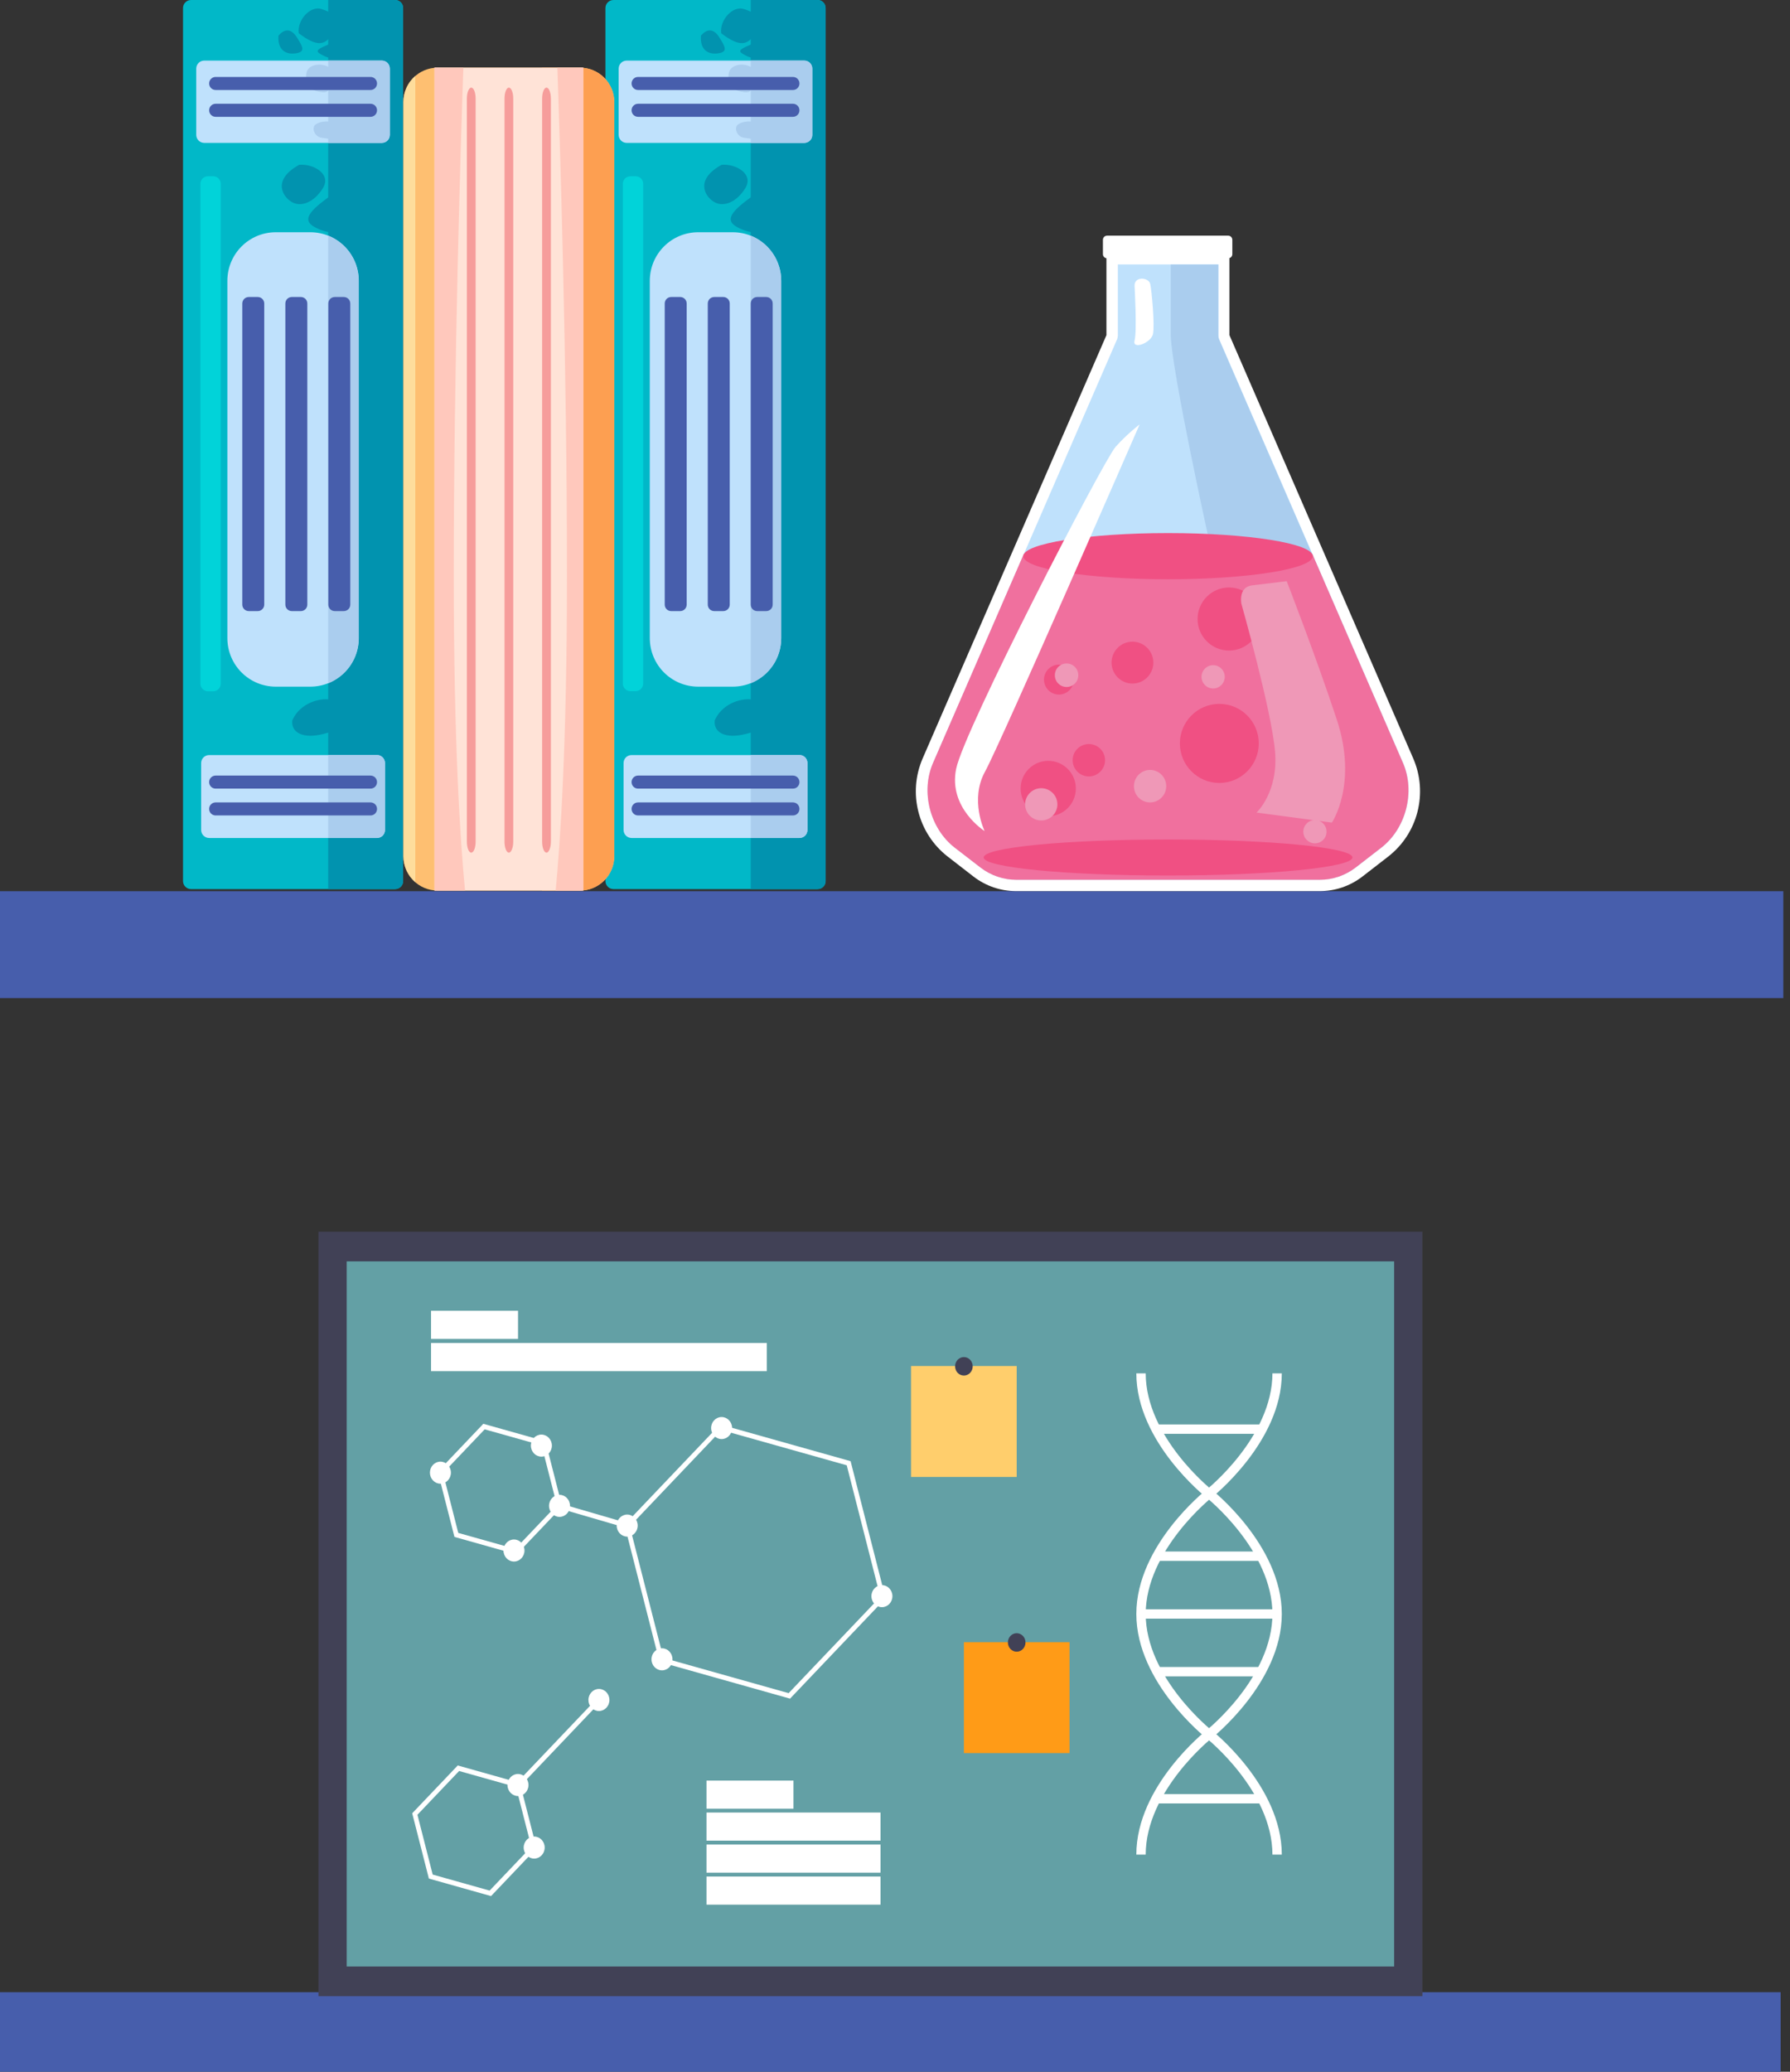 <svg width="191" height="221" viewBox="0 0 191 221" fill="none" xmlns="http://www.w3.org/2000/svg">
<rect x="0" y="0" width="191" height="221" fill="#333333" stroke="none"/>
<g clip-path="url(#clip0_308_4115)">
<path d="M190.286 95.069H0V106.469H190.286V95.069Z" fill="#475EAC"/>
<path d="M118.061 26.985V35.752L98.453 80.898C96.849 84.592 97.952 88.913 101.126 91.375L103.878 93.507C105.175 94.51 106.778 95.058 108.416 95.058H140.832C142.47 95.058 144.073 94.51 145.37 93.507L148.123 91.375C151.296 88.913 152.399 84.592 150.795 80.898L131.187 35.752V26.985H118.039H118.061Z" fill="white"/>
<path d="M119.278 28.205V35.752C119.278 35.923 119.244 36.083 119.176 36.242L99.567 81.388C98.237 84.455 99.237 88.365 101.876 90.417L104.64 92.549C105.721 93.382 107.074 93.849 108.439 93.849H140.855C142.219 93.849 143.573 93.382 144.654 92.549L147.406 90.417C150.045 88.365 151.046 84.455 149.715 81.388L130.118 36.242C130.049 36.083 130.015 35.923 130.015 35.752V28.205H119.29H119.278Z" fill="#BFE1FC"/>
<path d="M124.92 28.205V35.604C124.92 39.218 129.196 58.496 129.196 58.496L141.219 61.893L130.095 36.254C130.027 36.094 129.993 35.934 129.993 35.763V28.216H124.92V28.205Z" fill="#AACDEE"/>
<path d="M109.235 59.112L99.556 81.388C98.225 84.455 99.226 88.365 101.865 90.418L104.629 92.549C105.709 93.382 107.063 93.849 108.428 93.849H140.843C142.208 93.849 143.562 93.382 144.642 92.549L147.395 90.418C150.033 88.365 151.034 84.455 149.704 81.388L140.036 59.112H109.247H109.235Z" fill="#F0709E"/>
<path d="M118.13 25.138H131.05C131.289 25.138 131.494 25.332 131.494 25.583V27.11C131.494 27.35 131.301 27.555 131.05 27.555H118.13C117.891 27.555 117.686 27.361 117.686 27.11V25.583C117.686 25.343 117.879 25.138 118.13 25.138Z" fill="white"/>
<path d="M124.635 61.791C133.166 61.791 140.081 60.688 140.081 59.328C140.081 57.968 133.166 56.866 124.635 56.866C116.105 56.866 109.19 57.968 109.19 59.328C109.19 60.688 116.105 61.791 124.635 61.791Z" fill="#F05083"/>
<path d="M124.635 89.551C135.509 89.551 144.312 90.406 144.312 91.466C144.312 92.527 135.498 93.393 124.635 93.393C113.773 93.393 104.959 92.538 104.959 91.466C104.959 90.395 113.773 89.551 124.635 89.551Z" fill="#F05083"/>
<path d="M121.61 45.26C121.61 45.26 106.767 79.302 105.106 82.312C103.446 85.321 105.061 88.65 105.061 88.65C105.061 88.65 101.171 86.199 102.024 82.015C102.866 77.843 117.754 49.102 119.039 47.666C120.325 46.229 121.61 45.271 121.61 45.271V45.26Z" fill="white"/>
<path d="M120.837 68.449C122.065 68.449 123.066 69.452 123.066 70.683C123.066 71.915 122.065 72.918 120.837 72.918C119.608 72.918 118.607 71.915 118.607 70.683C118.607 69.452 119.608 68.449 120.837 68.449Z" fill="#F05083"/>
<path d="M111.851 81.16C113.478 81.16 114.797 82.483 114.797 84.113C114.797 85.743 113.478 87.066 111.851 87.066C110.225 87.066 108.905 85.743 108.905 84.113C108.905 82.483 110.225 81.16 111.851 81.16Z" fill="#F05083"/>
<path d="M112.989 70.9C113.876 70.9 114.581 71.618 114.581 72.496C114.581 73.374 113.864 74.092 112.989 74.092C112.113 74.092 111.396 73.374 111.396 72.496C111.396 71.618 112.113 70.9 112.989 70.9Z" fill="#F05083"/>
<path d="M130.106 75.084C132.438 75.084 134.315 76.976 134.315 79.302C134.315 81.628 132.427 83.52 130.106 83.52C127.786 83.52 125.898 81.628 125.898 79.302C125.898 76.976 127.786 75.084 130.106 75.084Z" fill="#F05083"/>
<path d="M131.141 62.669C132.995 62.669 134.497 64.174 134.497 66.032C134.497 67.89 132.995 69.395 131.141 69.395C129.287 69.395 127.786 67.89 127.786 66.032C127.786 64.174 129.287 62.669 131.141 62.669Z" fill="#F05083"/>
<path d="M137.602 68.175C138.318 68.175 138.898 68.757 138.898 69.475C138.898 70.193 138.318 70.774 137.602 70.774C136.885 70.774 136.305 70.193 136.305 69.475C136.305 68.757 136.885 68.175 137.602 68.175Z" fill="#F05083"/>
<path d="M116.185 79.37C117.14 79.37 117.913 80.146 117.913 81.092C117.913 82.038 117.14 82.825 116.185 82.825C115.229 82.825 114.456 82.049 114.456 81.092C114.456 80.134 115.229 79.37 116.185 79.37Z" fill="#F05083"/>
<path d="M111.1 84.079C112.056 84.079 112.829 84.854 112.829 85.8C112.829 86.747 112.056 87.522 111.1 87.522C110.145 87.522 109.383 86.747 109.383 85.8C109.383 84.854 110.156 84.079 111.1 84.079Z" fill="#EF98B7"/>
<path d="M113.807 70.774C114.501 70.774 115.059 71.333 115.059 72.028C115.059 72.724 114.501 73.282 113.807 73.282C113.114 73.282 112.556 72.724 112.556 72.028C112.556 71.333 113.114 70.774 113.807 70.774Z" fill="#EF98B7"/>
<path d="M122.713 82.129C123.669 82.129 124.442 82.905 124.442 83.862C124.442 84.82 123.669 85.595 122.713 85.595C121.758 85.595 120.996 84.82 120.996 83.862C120.996 82.905 121.769 82.129 122.713 82.129Z" fill="#EF98B7"/>
<path d="M129.447 73.442C130.131 73.442 130.686 72.886 130.686 72.199C130.686 71.513 130.131 70.957 129.447 70.957C128.762 70.957 128.207 71.513 128.207 72.199C128.207 72.886 128.762 73.442 129.447 73.442Z" fill="#EF98B7"/>
<path d="M140.309 89.961C140.993 89.961 141.548 89.405 141.548 88.719C141.548 88.032 140.993 87.476 140.309 87.476C139.624 87.476 139.069 88.032 139.069 88.719C139.069 89.405 139.624 89.961 140.309 89.961Z" fill="#EF98B7"/>
<path d="M132.438 64.322C132.438 64.322 135.702 75.859 136.055 80.203C136.407 84.546 134.076 86.678 134.076 86.678L142.117 87.75C142.117 87.75 144.904 83.657 142.652 76.794C140.388 69.931 137.295 61.996 137.295 61.996C137.295 61.996 135.054 62.258 133.598 62.441C132.142 62.623 132.449 64.322 132.449 64.322H132.438Z" fill="#EF98B7"/>
<path d="M121.064 30.519C121.064 30.519 121.337 35.296 121.064 36.322C120.791 37.348 122.804 36.584 123.02 35.661C123.236 34.749 122.895 31.032 122.736 30.302C122.588 29.573 121.007 29.425 121.064 30.519Z" fill="white"/>
<path d="M42.163 0H20.382C19.911 0 19.529 0.383 19.529 0.855V93.986C19.529 94.458 19.911 94.841 20.382 94.841H42.163C42.634 94.841 43.016 94.458 43.016 93.986V0.855C43.016 0.383 42.634 0 42.163 0Z" fill="#01B8C8"/>
<path d="M35.02 0V94.841H42.163C42.63 94.841 43.016 94.465 43.016 93.986V0.855C43.016 0.376 42.641 0 42.163 0H35.02Z" fill="#0193AF"/>
<path d="M21.792 6.464C21.326 6.464 20.939 6.84 20.939 7.319V14.387C20.939 14.855 21.315 15.242 21.792 15.242H40.741C41.208 15.242 41.594 14.866 41.594 14.387V7.319C41.594 6.852 41.219 6.464 40.741 6.464H21.792ZM29.436 24.773C26.57 24.773 24.261 27.088 24.261 29.961V68.061C24.261 70.934 26.57 73.248 29.436 73.248H33.098C35.964 73.248 38.285 70.934 38.285 68.061V29.961C38.285 27.088 35.976 24.773 33.098 24.773H29.436ZM22.316 80.545C21.849 80.545 21.463 80.921 21.463 81.4V88.536C21.463 89.004 21.849 89.391 22.316 89.391H40.23C40.707 89.391 41.083 89.015 41.083 88.536V81.4C41.083 80.932 40.707 80.545 40.23 80.545H22.316Z" fill="#BFE1FC"/>
<path d="M35.02 6.464V15.242H40.741C41.208 15.242 41.594 14.866 41.594 14.387V7.319C41.594 6.852 41.219 6.464 40.741 6.464H35.02ZM35.02 25.138V72.883C36.931 72.12 38.273 70.261 38.273 68.061V29.961C38.273 27.772 36.931 25.902 35.02 25.138ZM35.02 80.545V89.38H40.218C40.696 89.38 41.071 89.004 41.071 88.525V81.388C41.071 80.921 40.696 80.533 40.218 80.533H35.02V80.545Z" fill="#AACDEE"/>
<path d="M22.191 18.8H22.748C23.192 18.8 23.555 19.164 23.555 19.609V72.929C23.555 73.374 23.192 73.739 22.748 73.739H22.191C21.747 73.739 21.383 73.374 21.383 72.929V19.609C21.383 19.164 21.747 18.8 22.191 18.8Z" fill="#01D3D9"/>
<path d="M31.187 76.851C31.051 78.139 32.313 78.857 34.531 78.287C36.749 77.717 36.658 77.216 36.442 75.608C36.226 73.989 32.325 74.24 31.187 76.851Z" fill="#0193AF"/>
<path d="M31.949 17.568C29.06 19.141 30.107 20.931 31.108 21.535C32.109 22.14 33.508 21.593 34.452 20.076C35.396 18.549 33.428 17.454 31.949 17.579V17.568Z" fill="#0193AF"/>
<path d="M34.918 21.137C32.689 22.755 32.37 23.588 33.621 24.249C34.873 24.91 36.522 25.206 36.624 23.553C36.726 21.9 36.317 19.86 34.918 21.137Z" fill="#0193AF"/>
<path d="M31.892 3.557C33.803 5.005 34.759 4.936 35.578 3.409C36.397 1.881 35.464 1.322 34.281 0.958C33.098 0.593 31.688 2.143 31.881 3.546L31.892 3.557Z" fill="#0193AF"/>
<path d="M29.72 3.785C29.595 5.199 30.368 5.837 31.494 5.7C32.62 5.552 32.347 5.039 31.665 3.967C30.971 2.884 30.232 3.192 29.72 3.796V3.785Z" fill="#0193AF"/>
<path d="M35.282 4.64C34.076 5.164 33.53 5.37 34.167 5.746C34.804 6.122 35.532 6.43 35.942 5.917C36.351 5.404 35.907 4.594 35.293 4.64H35.282Z" fill="#0193AF"/>
<path d="M35.362 7.445C34.884 6.681 32.916 6.646 32.7 7.775C32.484 8.904 33.053 9.542 33.849 9.736C34.645 9.918 35.009 9.93 35.236 9.246C35.464 8.562 35.453 7.707 35.362 7.445Z" fill="#AACDEE"/>
<path d="M33.826 13.191C33.132 13.464 33.508 14.604 34.327 14.695C35.145 14.787 35.964 15.06 35.919 14.387C35.873 13.704 36.135 13.327 35.578 13.088C35.009 12.848 34.19 12.963 33.826 13.191Z" fill="#AACDEE"/>
<path d="M23.009 8.208H39.536C39.922 8.208 40.23 8.516 40.23 8.904C40.23 9.291 39.922 9.599 39.536 9.599H23.009C22.623 9.599 22.316 9.291 22.316 8.904C22.316 8.516 22.623 8.208 23.009 8.208Z" fill="#475EAC"/>
<path d="M23.009 82.733H39.536C39.922 82.733 40.23 83.041 40.23 83.429C40.23 83.816 39.922 84.124 39.536 84.124H23.009C22.623 84.124 22.316 83.816 22.316 83.429C22.316 83.041 22.623 82.733 23.009 82.733Z" fill="#475EAC"/>
<path d="M23.009 11.07H39.536C39.922 11.07 40.23 11.378 40.23 11.765C40.23 12.153 39.922 12.461 39.536 12.461H23.009C22.623 12.461 22.316 12.153 22.316 11.765C22.316 11.378 22.623 11.07 23.009 11.07Z" fill="#475EAC"/>
<path d="M23.009 85.595H39.536C39.922 85.595 40.23 85.903 40.23 86.29C40.23 86.678 39.922 86.986 39.536 86.986H23.009C22.623 86.986 22.316 86.678 22.316 86.29C22.316 85.903 22.623 85.595 23.009 85.595Z" fill="#475EAC"/>
<path d="M27.502 31.682H26.547C26.164 31.682 25.853 31.994 25.853 32.378V64.493C25.853 64.877 26.164 65.188 26.547 65.188H27.502C27.885 65.188 28.196 64.877 28.196 64.493V32.378C28.196 31.994 27.885 31.682 27.502 31.682Z" fill="#475EAC"/>
<path d="M31.142 31.682H32.097C32.484 31.682 32.791 31.99 32.791 32.378V64.493C32.791 64.88 32.484 65.188 32.097 65.188H31.142C30.755 65.188 30.448 64.88 30.448 64.493V32.378C30.448 31.99 30.755 31.682 31.142 31.682Z" fill="#475EAC"/>
<path d="M35.725 31.682H36.681C37.068 31.682 37.375 31.99 37.375 32.378V64.493C37.375 64.88 37.068 65.188 36.681 65.188H35.725C35.339 65.188 35.032 64.88 35.032 64.493V32.378C35.032 31.99 35.339 31.682 35.725 31.682Z" fill="#475EAC"/>
<path d="M87.238 0H65.457C64.986 0 64.604 0.383 64.604 0.855V93.986C64.604 94.458 64.986 94.841 65.457 94.841H87.238C87.709 94.841 88.091 94.458 88.091 93.986V0.855C88.091 0.383 87.709 0 87.238 0Z" fill="#01B8C8"/>
<path d="M80.107 0V94.841H87.249C87.727 94.841 88.102 94.465 88.102 93.986V0.855C88.102 0.376 87.727 0 87.249 0H80.107Z" fill="#0193AF"/>
<path d="M66.867 6.464C66.401 6.464 66.014 6.84 66.014 7.319V14.387C66.014 14.855 66.39 15.242 66.867 15.242H85.816C86.282 15.242 86.669 14.866 86.669 14.387V7.319C86.669 6.852 86.294 6.464 85.816 6.464H66.867ZM74.51 24.773C71.644 24.773 69.335 27.088 69.335 29.961V68.061C69.335 70.934 71.644 73.248 74.51 73.248H78.173C81.039 73.248 83.359 70.934 83.359 68.061V29.961C83.359 27.088 81.05 24.773 78.173 24.773H74.51ZM67.391 80.545C66.913 80.545 66.537 80.921 66.537 81.4V88.536C66.537 89.004 66.924 89.391 67.391 89.391H85.304C85.771 89.391 86.157 89.015 86.157 88.536V81.4C86.157 80.932 85.782 80.545 85.304 80.545H67.391Z" fill="#BFE1FC"/>
<path d="M80.107 6.464V15.242H85.828C86.294 15.242 86.681 14.866 86.681 14.387V7.319C86.681 6.852 86.305 6.464 85.828 6.464H80.107ZM80.107 25.138V72.883C82.017 72.12 83.359 70.261 83.359 68.061V29.961C83.359 27.772 82.017 25.902 80.107 25.138ZM80.107 80.545V89.38H85.304C85.771 89.38 86.157 89.004 86.157 88.525V81.388C86.157 80.921 85.782 80.533 85.304 80.533H80.107V80.545Z" fill="#AACDEE"/>
<path d="M67.823 18.8H67.265C66.819 18.8 66.458 19.162 66.458 19.609V72.918C66.458 73.365 66.819 73.727 67.265 73.727H67.823C68.269 73.727 68.63 73.365 68.63 72.918V19.609C68.63 19.162 68.269 18.8 67.823 18.8Z" fill="#01D3D9"/>
<path d="M76.262 76.851C76.126 78.139 77.388 78.857 79.606 78.287C81.824 77.729 81.733 77.216 81.517 75.608C81.301 73.989 77.4 74.24 76.262 76.851Z" fill="#0193AF"/>
<path d="M77.024 17.568C74.135 19.141 75.182 20.931 76.183 21.535C77.183 22.14 78.582 21.593 79.526 20.076C80.471 18.549 78.503 17.454 77.024 17.579V17.568Z" fill="#0193AF"/>
<path d="M79.993 21.137C77.763 22.755 77.445 23.588 78.696 24.249C79.947 24.91 81.597 25.206 81.699 23.553C81.801 21.9 81.392 19.86 79.993 21.137Z" fill="#0193AF"/>
<path d="M76.967 3.557C78.878 5.005 79.834 4.936 80.653 3.409C81.471 1.881 80.539 1.322 79.356 0.958C78.173 0.593 76.774 2.143 76.956 3.546L76.967 3.557Z" fill="#0193AF"/>
<path d="M74.795 3.785C74.67 5.199 75.443 5.837 76.569 5.7C77.695 5.552 77.422 5.039 76.74 3.967C76.057 2.884 75.307 3.192 74.795 3.796V3.785Z" fill="#0193AF"/>
<path d="M80.368 4.64C79.162 5.164 78.617 5.37 79.254 5.746C79.89 6.122 80.618 6.43 81.028 5.917C81.426 5.404 80.994 4.594 80.379 4.64H80.368Z" fill="#0193AF"/>
<path d="M80.436 7.445C79.959 6.681 77.991 6.646 77.775 7.775C77.559 8.904 78.127 9.542 78.924 9.736C79.72 9.918 80.084 9.93 80.311 9.246C80.539 8.562 80.527 7.707 80.436 7.445Z" fill="#AACDEE"/>
<path d="M78.901 13.191C78.207 13.464 78.582 14.604 79.401 14.695C80.22 14.787 81.039 15.06 80.994 14.387C80.948 13.704 81.221 13.327 80.653 13.088C80.084 12.848 79.265 12.963 78.901 13.191Z" fill="#AACDEE"/>
<path d="M68.084 8.208H84.611C84.997 8.208 85.304 8.516 85.304 8.904C85.304 9.291 84.997 9.599 84.611 9.599H68.084C67.698 9.599 67.391 9.291 67.391 8.904C67.391 8.516 67.698 8.208 68.084 8.208Z" fill="#475EAC"/>
<path d="M68.084 82.733H84.611C84.997 82.733 85.304 83.041 85.304 83.429C85.304 83.816 84.997 84.124 84.611 84.124H68.084C67.698 84.124 67.391 83.816 67.391 83.429C67.391 83.041 67.698 82.733 68.084 82.733Z" fill="#475EAC"/>
<path d="M68.084 11.07H84.611C84.997 11.07 85.304 11.378 85.304 11.765C85.304 12.153 84.997 12.461 84.611 12.461H68.084C67.698 12.461 67.391 12.153 67.391 11.765C67.391 11.378 67.698 11.07 68.084 11.07Z" fill="#475EAC"/>
<path d="M68.084 85.595H84.611C84.997 85.595 85.304 85.903 85.304 86.29C85.304 86.678 84.997 86.986 84.611 86.986H68.084C67.698 86.986 67.391 86.678 67.391 86.29C67.391 85.903 67.698 85.595 68.084 85.595Z" fill="#475EAC"/>
<path d="M71.622 31.682H72.577C72.964 31.682 73.271 31.99 73.271 32.378V64.493C73.271 64.88 72.964 65.188 72.577 65.188H71.622C71.235 65.188 70.928 64.88 70.928 64.493V32.378C70.928 31.99 71.235 31.682 71.622 31.682Z" fill="#475EAC"/>
<path d="M76.217 31.682H77.172C77.559 31.682 77.866 31.99 77.866 32.378V64.493C77.866 64.88 77.559 65.188 77.172 65.188H76.217C75.83 65.188 75.523 64.88 75.523 64.493V32.378C75.523 31.99 75.83 31.682 76.217 31.682Z" fill="#475EAC"/>
<path d="M80.8 31.682H81.756C82.142 31.682 82.45 31.99 82.45 32.378V64.493C82.45 64.88 82.142 65.188 81.756 65.188H80.8C80.414 65.188 80.107 64.88 80.107 64.493V32.378C80.107 31.99 80.414 31.682 80.8 31.682Z" fill="#475EAC"/>
<path d="M61.886 7.217H46.701C44.679 7.217 43.039 8.86 43.039 10.887V91.329C43.039 93.357 44.679 95.001 46.701 95.001H61.886C63.908 95.001 65.548 93.357 65.548 91.329V10.887C65.548 8.86 63.908 7.217 61.886 7.217Z" fill="#FEBF71"/>
<path d="M57.825 7.217V95.001H61.874C63.91 95.001 65.537 93.359 65.537 91.329V10.887C65.537 8.858 63.899 7.217 61.874 7.217H57.825Z" fill="#FD9F51"/>
<path d="M46.36 7.217V95.001H62.227V7.217H46.36Z" fill="#FFE3D7"/>
<path d="M46.36 7.217V95.001H49.624C49.124 89.882 48.419 79.382 48.419 61.426C48.419 38.557 49.181 14.809 49.442 7.217H46.36ZM59.474 7.217C59.736 14.798 60.498 38.545 60.498 61.426C60.498 79.382 59.781 89.882 59.292 95.001H62.238V7.217H59.474Z" fill="#FFC8BC"/>
<path d="M50.284 9.348C50.546 9.348 50.751 9.873 50.751 10.523V89.779C50.751 90.429 50.546 90.953 50.284 90.953C50.023 90.953 49.818 90.429 49.818 89.779V10.523C49.818 9.873 50.034 9.348 50.284 9.348Z" fill="#F69D9B"/>
<path d="M54.299 9.348C54.561 9.348 54.766 9.873 54.766 10.523V89.779C54.766 90.429 54.549 90.953 54.299 90.953C54.038 90.953 53.833 90.429 53.833 89.779V10.523C53.833 9.873 54.038 9.348 54.299 9.348Z" fill="#F69D9B"/>
<path d="M58.314 9.348C58.576 9.348 58.78 9.873 58.78 10.523V89.779C58.78 90.429 58.564 90.953 58.314 90.953C58.053 90.953 57.848 90.429 57.848 89.779V10.523C57.848 9.873 58.053 9.348 58.314 9.348Z" fill="#F69D9B"/>
<path d="M44.313 8.106C43.539 8.778 43.05 9.77 43.05 10.887V91.318C43.05 92.435 43.539 93.427 44.313 94.1V8.106Z" fill="#FEDD9C"/>
</g>
<path d="M190 212.515H-4V221H190V212.515Z" fill="#475EAC"/>
<g clip-path="url(#clip1_308_4115)">
<path d="M151.776 212.939V131.388H33.98V212.939H151.776Z" fill="#414156"/>
<path d="M148.761 134.553H36.995V209.773H148.761V134.553Z" fill="#63A0A5"/>
<path d="M52.396 202.26L45.763 200.392L43.984 193.428L48.843 188.326L55.477 190.194L57.255 197.158L52.396 202.26ZM46.17 199.965L52.245 201.674L56.693 197.005L55.065 190.627L48.989 188.917L44.542 193.586L46.17 199.965Z" fill="white"/>
<path d="M63.732 181.153L55.094 190.222L55.45 190.595L64.087 181.526L63.732 181.153Z" fill="white"/>
<path d="M56.999 198.261C57.618 198.261 58.12 197.734 58.12 197.084C58.12 196.434 57.618 195.908 56.999 195.908C56.38 195.908 55.879 196.434 55.879 197.084C55.879 197.734 56.38 198.261 56.999 198.261Z" fill="white"/>
<path d="M55.27 191.587C55.889 191.587 56.391 191.06 56.391 190.41C56.391 189.76 55.889 189.234 55.27 189.234C54.652 189.234 54.15 189.76 54.15 190.41C54.15 191.06 54.652 191.587 55.27 191.587Z" fill="white"/>
<path d="M63.908 182.517C64.527 182.517 65.029 181.99 65.029 181.341C65.029 180.691 64.527 180.164 63.908 180.164C63.29 180.164 62.788 180.691 62.788 181.341C62.788 181.99 63.29 182.517 63.908 182.517Z" fill="white"/>
<path d="M55.125 165.814L48.492 163.946L46.713 156.982L51.572 151.88L58.205 153.747L59.984 160.712L55.125 165.814ZM48.899 163.518L54.974 165.228L59.421 160.559L57.793 154.18L51.718 152.471L47.271 157.14L48.899 163.518Z" fill="white"/>
<path d="M84.3 181.198L70.371 177.278L66.637 162.653L76.833 151.948L90.762 155.868L94.496 170.493L84.3 181.198ZM70.783 176.851L84.149 180.613L93.933 170.34L90.35 156.306L76.984 152.544L67.2 162.817L70.783 176.851Z" fill="white"/>
<path d="M59.765 160.382L59.631 160.89L66.851 162.992L66.985 162.484L59.765 160.382Z" fill="white"/>
<path d="M70.637 178.18C71.256 178.18 71.757 177.654 71.757 177.004C71.757 176.354 71.256 175.827 70.637 175.827C70.018 175.827 69.516 176.354 69.516 177.004C69.516 177.654 70.018 178.18 70.637 178.18Z" fill="white"/>
<path d="M66.924 163.914C67.542 163.914 68.044 163.387 68.044 162.738C68.044 162.088 67.542 161.561 66.924 161.561C66.305 161.561 65.803 162.088 65.803 162.738C65.803 163.387 66.305 163.914 66.924 163.914Z" fill="white"/>
<path d="M59.703 159.456C60.321 159.456 60.823 159.983 60.823 160.632C60.823 161.281 60.321 161.809 59.703 161.809C59.084 161.809 58.582 161.281 58.582 160.632C58.582 159.983 59.084 159.456 59.703 159.456Z" fill="white"/>
<path d="M76.999 151.157C77.617 151.157 78.119 151.684 78.119 152.333C78.119 152.982 77.617 153.51 76.999 153.51C76.381 153.51 75.878 152.982 75.878 152.333C75.878 151.684 76.381 151.157 76.999 151.157Z" fill="white"/>
<path d="M57.768 155.383C58.387 155.383 58.889 154.856 58.889 154.206C58.889 153.557 58.387 153.03 57.768 153.03C57.149 153.03 56.647 153.557 56.647 154.206C56.647 154.856 57.149 155.383 57.768 155.383Z" fill="white"/>
<path d="M54.843 166.573C55.462 166.573 55.964 166.047 55.964 165.397C55.964 164.747 55.462 164.22 54.843 164.22C54.224 164.22 53.723 164.747 53.723 165.397C53.723 166.047 54.224 166.573 54.843 166.573Z" fill="white"/>
<path d="M46.994 155.916C47.612 155.916 48.115 156.443 48.115 157.092C48.115 157.741 47.612 158.269 46.994 158.269C46.376 158.269 45.874 157.741 45.874 157.092C45.874 156.443 46.376 155.916 46.994 155.916Z" fill="white"/>
<path d="M94.104 169.09C94.722 169.09 95.224 169.617 95.224 170.266C95.224 170.915 94.722 171.443 94.104 171.443C93.486 171.443 92.983 170.915 92.983 170.266C92.983 169.617 93.486 169.09 94.104 169.09Z" fill="white"/>
<path d="M75.386 201.674H93.953" stroke="white" stroke-width="3" stroke-miterlimit="10"/>
<path d="M75.386 198.261H93.953" stroke="white" stroke-width="3" stroke-miterlimit="10"/>
<path d="M75.386 194.847H93.953" stroke="white" stroke-width="3" stroke-miterlimit="10"/>
<path d="M75.386 191.439H84.667" stroke="white" stroke-width="3" stroke-miterlimit="10"/>
<path d="M45.994 144.762H81.823" stroke="white" stroke-width="3" stroke-miterlimit="10"/>
<path d="M45.994 141.323H55.276" stroke="white" stroke-width="3" stroke-miterlimit="10"/>
<path d="M136.273 146.498C136.273 153.584 129.012 159.335 129.012 159.335C129.012 159.335 121.751 153.589 121.751 146.498" stroke="white" stroke-miterlimit="10"/>
<path d="M123.349 152.449H134.676" stroke="white" stroke-miterlimit="10"/>
<path d="M121.751 197.834C121.751 190.748 129.012 184.997 129.012 184.997C129.012 184.997 136.273 190.743 136.273 197.834" stroke="white" stroke-miterlimit="10"/>
<path d="M134.676 191.877H123.349" stroke="white" stroke-miterlimit="10"/>
<path d="M136.273 172.166C136.273 179.251 129.012 185.002 129.012 185.002C129.012 185.002 121.751 179.257 121.751 172.166C121.751 165.075 129.012 159.329 129.012 159.329C129.012 159.329 136.273 165.075 136.273 172.166Z" stroke="white" stroke-miterlimit="10"/>
<path d="M123.349 166.003H134.676" stroke="white" stroke-miterlimit="10"/>
<path d="M123.349 178.323H134.676" stroke="white" stroke-miterlimit="10"/>
<path d="M121.751 172.166H136.273" stroke="white" stroke-miterlimit="10"/>
<path d="M108.485 145.717H97.214V157.551H108.485V145.717Z" fill="#FFCE6C"/>
<path d="M102.852 146.736C103.371 146.736 103.792 146.294 103.792 145.749C103.792 145.204 103.371 144.762 102.852 144.762C102.333 144.762 101.912 145.204 101.912 145.749C101.912 146.294 102.333 146.736 102.852 146.736Z" fill="#414156"/>
<path d="M114.123 175.173H102.852V187.007H114.123V175.173Z" fill="#FF9B17"/>
<path d="M108.485 176.191C109.004 176.191 109.425 175.75 109.425 175.205C109.425 174.66 109.004 174.218 108.485 174.218C107.966 174.218 107.546 174.66 107.546 175.205C107.546 175.75 107.966 176.191 108.485 176.191Z" fill="#414156"/>
</g>
<defs>
<clipPath id="clip0_308_4115">
<rect width="190.286" height="106.469" fill="white"/>
</clipPath>
<clipPath id="clip1_308_4115">
<rect width="117.796" height="81.551" fill="white" transform="translate(33.98 131.388)"/>
</clipPath>
</defs>
</svg>
